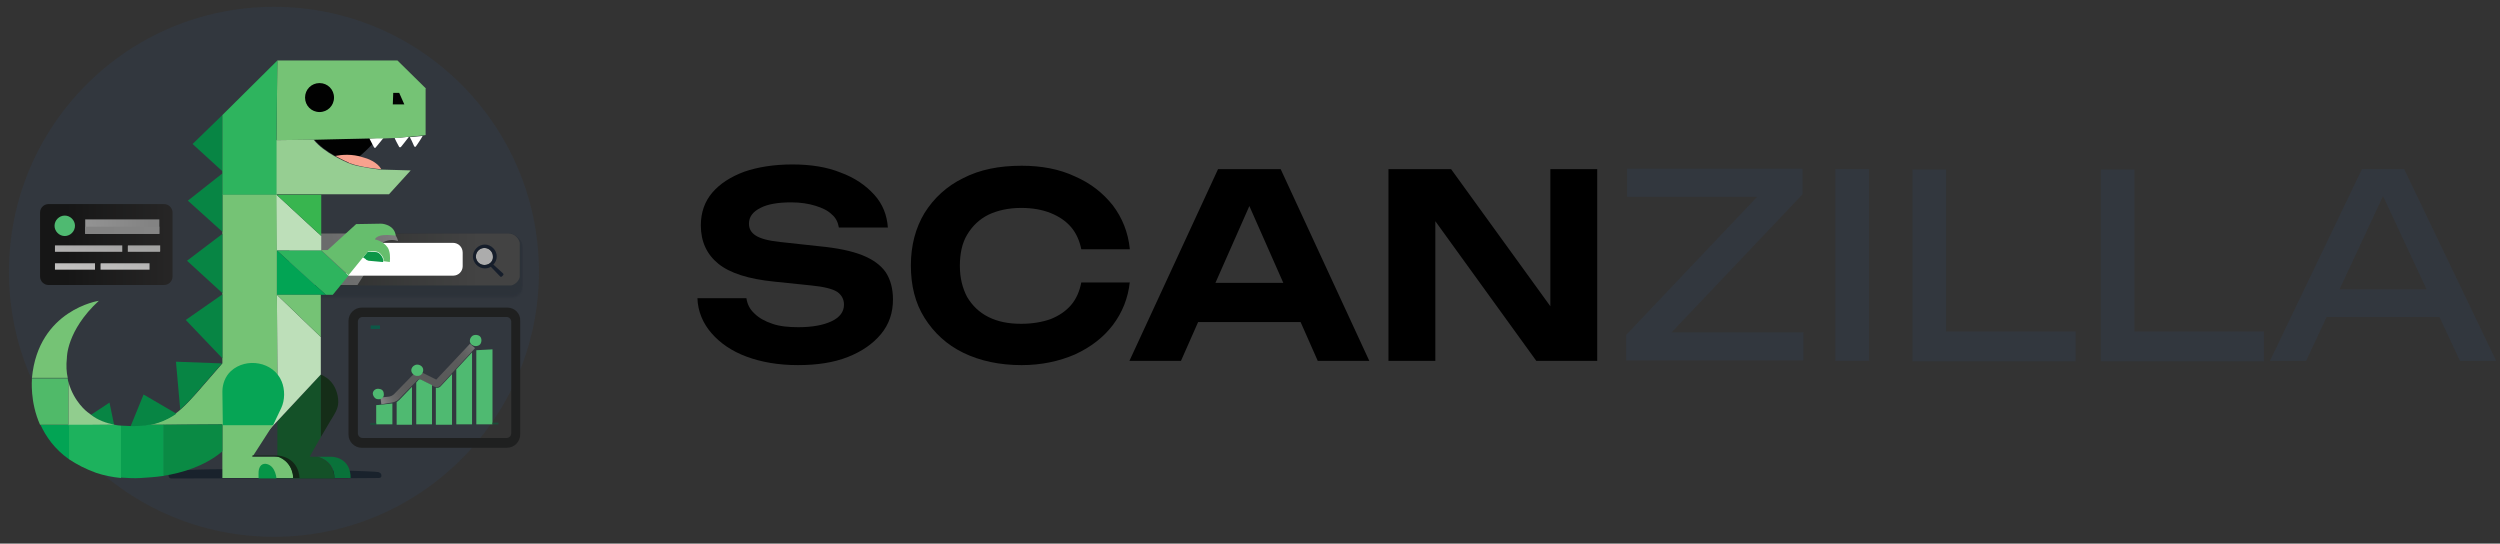 <?xml version="1.0" encoding="UTF-8"?>
<svg xmlns="http://www.w3.org/2000/svg" xmlns:xlink="http://www.w3.org/1999/xlink" version="1.1" id="Layer_1" x="0px" y="0px" viewBox="0 0 586.8 127.6" style="enable-background:new 0 0 586.8 127.6;" xml:space="preserve">
<rect x="0" y="0" width="586.8" height="127.6" fill="#333333" stroke="none"/>
<style type="text/css">
	.st0{fill:#32373E;}
	.st1{clip-path:url(#SVGID_2_);}
	.st2{clip-path:url(#SVGID_4_);}
	.st3{clip-path:url(#SVGID_6_);fill:url(#SVGID_7_);}
	.st4{clip-path:url(#SVGID_2_);fill:#4FBA71;}
	.st5{clip-path:url(#SVGID_9_);}
	.st6{clip-path:url(#SVGID_11_);fill:url(#SVGID_12_);}
	.st7{clip-path:url(#SVGID_14_);}
	.st8{clip-path:url(#SVGID_16_);fill:url(#SVGID_17_);}
	.st9{clip-path:url(#SVGID_19_);}
	.st10{clip-path:url(#SVGID_21_);fill:url(#SVGID_22_);}
	.st11{clip-path:url(#SVGID_24_);}
	.st12{clip-path:url(#SVGID_26_);fill:url(#SVGID_27_);}
	.st13{clip-path:url(#SVGID_29_);}
	.st14{clip-path:url(#SVGID_31_);fill:url(#SVGID_32_);}
	.st15{clip-path:url(#SVGID_34_);}
	.st16{clip-path:url(#SVGID_36_);fill:url(#SVGID_37_);}
	.st17{clip-path:url(#SVGID_39_);fill:#1F2020;}
	.st18{clip-path:url(#SVGID_2_);fill:#0C5847;}
	.st19{clip-path:url(#SVGID_41_);}
	.st20{clip-path:url(#SVGID_43_);fill:url(#SVGID_44_);}
	.st21{clip-path:url(#SVGID_2_);fill:#1D4C3A;}
	.st22{clip-path:url(#SVGID_2_);fill:#19222C;}
	.st23{opacity:0.22;clip-path:url(#SVGID_2_);}
	.st24{opacity:0;clip-path:url(#SVGID_46_);}
	.st25{clip-path:url(#SVGID_48_);fill:#192029;}
	.st26{opacity:3.225710e-02;clip-path:url(#SVGID_46_);}
	.st27{clip-path:url(#SVGID_50_);fill:#192029;}
	.st28{opacity:6.451420e-02;clip-path:url(#SVGID_46_);}
	.st29{clip-path:url(#SVGID_52_);fill:#192029;}
	.st30{opacity:9.677120e-02;clip-path:url(#SVGID_46_);}
	.st31{clip-path:url(#SVGID_54_);fill:#192029;}
	.st32{opacity:0.129;clip-path:url(#SVGID_46_);}
	.st33{clip-path:url(#SVGID_56_);fill:#192029;}
	.st34{opacity:0.161;clip-path:url(#SVGID_46_);}
	.st35{clip-path:url(#SVGID_58_);fill:#192029;}
	.st36{opacity:0.194;clip-path:url(#SVGID_46_);}
	.st37{clip-path:url(#SVGID_60_);fill:#192029;}
	.st38{opacity:0.226;clip-path:url(#SVGID_46_);}
	.st39{clip-path:url(#SVGID_62_);fill:#192029;}
	.st40{opacity:0.258;clip-path:url(#SVGID_46_);}
	.st41{clip-path:url(#SVGID_64_);fill:#192029;}
	.st42{opacity:0.29;clip-path:url(#SVGID_46_);}
	.st43{clip-path:url(#SVGID_66_);fill:#192029;}
	.st44{opacity:0.323;clip-path:url(#SVGID_46_);}
	.st45{clip-path:url(#SVGID_68_);fill:#192029;}
	.st46{opacity:0.355;clip-path:url(#SVGID_46_);}
	.st47{clip-path:url(#SVGID_70_);fill:#192029;}
	.st48{opacity:0.387;clip-path:url(#SVGID_46_);}
	.st49{clip-path:url(#SVGID_72_);fill:#192029;}
	.st50{opacity:0.419;clip-path:url(#SVGID_46_);}
	.st51{clip-path:url(#SVGID_74_);fill:#192029;}
	.st52{opacity:0.452;clip-path:url(#SVGID_46_);}
	.st53{clip-path:url(#SVGID_76_);fill:#192029;}
	.st54{opacity:0.484;clip-path:url(#SVGID_46_);}
	.st55{clip-path:url(#SVGID_78_);fill:#192029;}
	.st56{opacity:0.516;clip-path:url(#SVGID_46_);}
	.st57{clip-path:url(#SVGID_80_);fill:#192029;}
	.st58{opacity:0.548;clip-path:url(#SVGID_46_);}
	.st59{clip-path:url(#SVGID_82_);fill:#192029;}
	.st60{opacity:0.581;clip-path:url(#SVGID_46_);}
	.st61{clip-path:url(#SVGID_84_);fill:#192029;}
	.st62{opacity:0.613;clip-path:url(#SVGID_46_);}
	.st63{clip-path:url(#SVGID_86_);fill:#192029;}
	.st64{opacity:0.645;clip-path:url(#SVGID_46_);}
	.st65{clip-path:url(#SVGID_88_);fill:#192029;}
	.st66{opacity:0.677;clip-path:url(#SVGID_46_);}
	.st67{clip-path:url(#SVGID_90_);fill:#192029;}
	.st68{opacity:0.71;clip-path:url(#SVGID_46_);}
	.st69{clip-path:url(#SVGID_92_);fill:#192029;}
	.st70{opacity:0.742;clip-path:url(#SVGID_46_);}
	.st71{clip-path:url(#SVGID_94_);fill:#192029;}
	.st72{opacity:0.774;clip-path:url(#SVGID_46_);}
	.st73{clip-path:url(#SVGID_96_);fill:#192029;}
	.st74{opacity:0.806;clip-path:url(#SVGID_46_);}
	.st75{clip-path:url(#SVGID_98_);fill:#192029;}
	.st76{opacity:0.839;clip-path:url(#SVGID_46_);}
	.st77{clip-path:url(#SVGID_100_);fill:#192029;}
	.st78{opacity:0.871;clip-path:url(#SVGID_46_);}
	.st79{clip-path:url(#SVGID_102_);fill:#192029;}
	.st80{opacity:0.903;clip-path:url(#SVGID_46_);}
	.st81{clip-path:url(#SVGID_104_);fill:#192029;}
	.st82{opacity:0.935;clip-path:url(#SVGID_46_);}
	.st83{clip-path:url(#SVGID_106_);fill:#192029;}
	.st84{opacity:0.968;clip-path:url(#SVGID_46_);}
	.st85{clip-path:url(#SVGID_108_);fill:#192029;}
	.st86{clip-path:url(#SVGID_46_);}
	.st87{clip-path:url(#SVGID_110_);fill:#192029;}
	.st88{clip-path:url(#SVGID_112_);}
	.st89{clip-path:url(#SVGID_114_);fill:url(#SVGID_115_);}
	.st90{clip-path:url(#SVGID_117_);}
	.st91{clip-path:url(#SVGID_119_);fill:url(#SVGID_120_);}
	.st92{clip-path:url(#SVGID_122_);fill:#ACACAC;}
	.st93{clip-path:url(#SVGID_2_);fill:#161E2B;}
	.st94{clip-path:url(#SVGID_2_);fill:#FFFFFF;}
	.st95{clip-path:url(#SVGID_124_);fill:#09723A;}
	.st96{clip-path:url(#SVGID_124_);fill:#152D18;}
	.st97{clip-path:url(#SVGID_124_);fill:#145128;}
	.st98{clip-path:url(#SVGID_124_);fill:#BDDFB9;}
	.st99{clip-path:url(#SVGID_124_);fill:#75C375;}
	.st100{clip-path:url(#SVGID_124_);fill:#010101;}
	.st101{clip-path:url(#SVGID_124_);fill:#FFFFFF;}
	.st102{clip-path:url(#SVGID_124_);fill:#F8A28E;}
	.st103{clip-path:url(#SVGID_124_);fill:#96CE92;}
	.st104{clip-path:url(#SVGID_124_);fill:#38B54F;}
	.st105{clip-path:url(#SVGID_124_);fill:#0C9647;}
	.st106{clip-path:url(#SVGID_124_);fill:#66BE6D;}
	.st107{clip-path:url(#SVGID_124_);fill:#2EB45E;}
	.st108{clip-path:url(#SVGID_124_);fill:#02A454;}
	.st109{clip-path:url(#SVGID_124_);fill:#122616;}
	.st110{clip-path:url(#SVGID_124_);fill:#50BA69;}
	.st111{clip-path:url(#SVGID_124_);fill:#078544;}
	.st112{clip-path:url(#SVGID_124_);fill:#91CD8E;}
	.st113{clip-path:url(#SVGID_124_);fill:#1DB25D;}
	.st114{clip-path:url(#SVGID_124_);fill:#0A8A44;}
	.st115{clip-path:url(#SVGID_124_);fill:#0A9F50;}
	.st116{clip-path:url(#SVGID_124_);fill:#069547;}
	.st117{clip-path:url(#SVGID_124_);fill:#06A555;}
	.st118{fill:none;}
</style>
<g>
	<g>
	</g>
</g>
<circle class="st0" cx="64.3" cy="63.8" r="62.2"></circle>
<g>
	<defs>
		<rect id="SVGID_1_" x="-0.5" y="-1" width="129.6" height="129.6"></rect>
	</defs>
	<clipPath id="SVGID_2_">
		<use xlink:href="#SVGID_1_" style="overflow:visible;"></use>
	</clipPath>
	<g class="st1">
		<g>
			<defs>
				<rect id="SVGID_3_" x="9.4" y="47.9" width="31.1" height="19"></rect>
			</defs>
			<clipPath id="SVGID_4_">
				<use xlink:href="#SVGID_3_" style="overflow:visible;"></use>
			</clipPath>
			<g class="st2">
				<defs>
					<path id="SVGID_5_" d="M38.5,66.9H11.4c-1.1,0-2-0.9-2-2v-15c0-1.1,0.9-2,2-2h27.1c1.1,0,2,0.9,2,2v15       C40.5,66,39.6,66.9,38.5,66.9"></path>
				</defs>
				<clipPath id="SVGID_6_">
					<use xlink:href="#SVGID_5_" style="overflow:visible;"></use>
				</clipPath>
				
					<linearGradient id="SVGID_7_" gradientUnits="userSpaceOnUse" x1="-304.838" y1="664.682" x2="-304.688" y2="664.682" gradientTransform="matrix(208.187 0 0 -208.187 63472.684 138435.688)">
					<stop offset="0" style="stop-color:#161616"></stop>
					<stop offset="0.191" style="stop-color:#161616"></stop>
					<stop offset="1" style="stop-color:#272626"></stop>
				</linearGradient>
				<rect x="9.4" y="47.9" class="st3" width="31.1" height="19"></rect>
			</g>
		</g>
	</g>
	<path class="st4" d="M17.6,53c0,1.3-1.1,2.4-2.4,2.4c-1.3,0-2.4-1.1-2.4-2.4c0-1.3,1.1-2.4,2.4-2.4C16.5,50.6,17.6,51.7,17.6,53"></path>
	<g class="st1">
		<g>
			<defs>
				<rect id="SVGID_8_" x="20" y="51.5" width="17.4" height="3.4"></rect>
			</defs>
			<clipPath id="SVGID_9_">
				<use xlink:href="#SVGID_8_" style="overflow:visible;"></use>
			</clipPath>
			<g class="st5">
				<defs>
					<rect id="SVGID_10_" x="20" y="51.5" width="17.4" height="3.4"></rect>
				</defs>
				<clipPath id="SVGID_11_">
					<use xlink:href="#SVGID_10_" style="overflow:visible;"></use>
				</clipPath>
				
					<linearGradient id="SVGID_12_" gradientUnits="userSpaceOnUse" x1="-304.687" y1="665.205" x2="-304.538" y2="665.205" gradientTransform="matrix(-146.999 5.513 5.513 146.999 -48416.93 -96052.195)">
					<stop offset="0" style="stop-color:#838383"></stop>
					<stop offset="0.194" style="stop-color:#838383"></stop>
					<stop offset="1" style="stop-color:#969696"></stop>
				</linearGradient>
				<polygon class="st6" points="37.6,54.9 20,55.6 19.9,51.5 37.4,50.8     "></polygon>
			</g>
		</g>
	</g>
	<g class="st1">
		<g>
			<defs>
				<rect id="SVGID_13_" x="20" y="53.2" width="17.4" height="1.7"></rect>
			</defs>
			<clipPath id="SVGID_14_">
				<use xlink:href="#SVGID_13_" style="overflow:visible;"></use>
			</clipPath>
			<g class="st7">
				<defs>
					<rect id="SVGID_15_" x="20" y="53.2" width="17.4" height="1.7"></rect>
				</defs>
				<clipPath id="SVGID_16_">
					<use xlink:href="#SVGID_15_" style="overflow:visible;"></use>
				</clipPath>
				
					<linearGradient id="SVGID_17_" gradientUnits="userSpaceOnUse" x1="-305.032" y1="664.403" x2="-304.883" y2="664.403" gradientTransform="matrix(116.732 0 0 -116.732 35627 77611.07)">
					<stop offset="0" style="stop-color:#838383"></stop>
					<stop offset="0.194" style="stop-color:#838383"></stop>
					<stop offset="1" style="stop-color:#858585"></stop>
				</linearGradient>
				<rect x="20" y="53.2" class="st8" width="17.4" height="1.7"></rect>
			</g>
		</g>
	</g>
	<g class="st1">
		<g>
			<defs>
				<rect id="SVGID_18_" x="23.6" y="61.8" width="11.5" height="1.5"></rect>
			</defs>
			<clipPath id="SVGID_19_">
				<use xlink:href="#SVGID_18_" style="overflow:visible;"></use>
			</clipPath>
			<g class="st9">
				<defs>
					<rect id="SVGID_20_" x="23.6" y="61.8" width="11.5" height="1.5"></rect>
				</defs>
				<clipPath id="SVGID_21_">
					<use xlink:href="#SVGID_20_" style="overflow:visible;"></use>
				</clipPath>
				
					<linearGradient id="SVGID_22_" gradientUnits="userSpaceOnUse" x1="-305.037" y1="665.195" x2="-304.888" y2="665.195" gradientTransform="matrix(10.844 -74.099 -74.099 -10.844 52627.164 -15323.383)">
					<stop offset="0" style="stop-color:#C8C7C6"></stop>
					<stop offset="0.637" style="stop-color:#ABAAAA"></stop>
					<stop offset="0.806" style="stop-color:#A3A3A2"></stop>
					<stop offset="1" style="stop-color:#A3A3A2"></stop>
				</linearGradient>
				<polygon class="st10" points="23.4,63.3 23.9,60.1 35.4,61.8 34.9,65     "></polygon>
			</g>
		</g>
	</g>
	<g class="st1">
		<g>
			<defs>
				<rect id="SVGID_23_" x="12.9" y="61.8" width="9.4" height="1.5"></rect>
			</defs>
			<clipPath id="SVGID_24_">
				<use xlink:href="#SVGID_23_" style="overflow:visible;"></use>
			</clipPath>
			<g class="st11">
				<defs>
					<rect id="SVGID_25_" x="12.9" y="61.8" width="9.4" height="1.5"></rect>
				</defs>
				<clipPath id="SVGID_26_">
					<use xlink:href="#SVGID_25_" style="overflow:visible;"></use>
				</clipPath>
				
					<linearGradient id="SVGID_27_" gradientUnits="userSpaceOnUse" x1="-305.035" y1="664.308" x2="-304.885" y2="664.308" gradientTransform="matrix(10.825 -73.967 -73.967 -10.825 52456.016 -15307.004)">
					<stop offset="0" style="stop-color:#C8C7C6"></stop>
					<stop offset="0.637" style="stop-color:#ABAAAA"></stop>
					<stop offset="0.806" style="stop-color:#A3A3A2"></stop>
					<stop offset="1" style="stop-color:#A3A3A2"></stop>
				</linearGradient>
				<polygon class="st12" points="12.7,63.3 13.1,60.4 22.5,61.8 22.1,64.7     "></polygon>
			</g>
		</g>
	</g>
	<g class="st1">
		<g>
			<defs>
				<rect id="SVGID_28_" x="12.9" y="57.6" width="15.8" height="1.5"></rect>
			</defs>
			<clipPath id="SVGID_29_">
				<use xlink:href="#SVGID_28_" style="overflow:visible;"></use>
			</clipPath>
			<g class="st13">
				<defs>
					<rect id="SVGID_30_" x="12.9" y="57.6" width="15.8" height="1.5"></rect>
				</defs>
				<clipPath id="SVGID_31_">
					<use xlink:href="#SVGID_30_" style="overflow:visible;"></use>
				</clipPath>
				
					<linearGradient id="SVGID_32_" gradientUnits="userSpaceOnUse" x1="-305.029" y1="664.505" x2="-304.879" y2="664.505" gradientTransform="matrix(10.874 -74.305 -74.305 -10.874 52712.492 -15374.124)">
					<stop offset="0" style="stop-color:#C8C7C6"></stop>
					<stop offset="0.637" style="stop-color:#ABAAAA"></stop>
					<stop offset="0.806" style="stop-color:#A3A3A2"></stop>
					<stop offset="1" style="stop-color:#A3A3A2"></stop>
				</linearGradient>
				<polygon class="st14" points="12.7,59.1 13.2,55.3 28.9,57.6 28.4,61.4     "></polygon>
			</g>
		</g>
	</g>
	<g class="st1">
		<g>
			<defs>
				<rect id="SVGID_33_" x="30" y="57.6" width="7.6" height="1.5"></rect>
			</defs>
			<clipPath id="SVGID_34_">
				<use xlink:href="#SVGID_33_" style="overflow:visible;"></use>
			</clipPath>
			<g class="st15">
				<defs>
					<rect id="SVGID_35_" x="30" y="57.6" width="7.6" height="1.5"></rect>
				</defs>
				<clipPath id="SVGID_36_">
					<use xlink:href="#SVGID_35_" style="overflow:visible;"></use>
				</clipPath>
				
					<linearGradient id="SVGID_37_" gradientUnits="userSpaceOnUse" x1="-305.034" y1="665.485" x2="-304.884" y2="665.485" gradientTransform="matrix(10.804 -73.826 -73.826 -10.804 52457.781 -15262.526)">
					<stop offset="0" style="stop-color:#C8C7C6"></stop>
					<stop offset="0.637" style="stop-color:#ABAAAA"></stop>
					<stop offset="0.806" style="stop-color:#A3A3A2"></stop>
					<stop offset="1" style="stop-color:#A3A3A2"></stop>
				</linearGradient>
				<polygon class="st16" points="29.8,59.1 30.2,56.5 37.8,57.6 37.4,60.2     "></polygon>
			</g>
		</g>
	</g>
	<g class="st1">
		<g>
			<defs>
				<rect id="SVGID_38_" x="81.8" y="72.2" width="40.3" height="32.8"></rect>
			</defs>
			<clipPath id="SVGID_39_">
				<use xlink:href="#SVGID_38_" style="overflow:visible;"></use>
			</clipPath>
			<path class="st17" d="M119.1,72.2H84.9c-1.7,0-3.1,1.4-3.1,3.1v26.7c0,1.7,1.4,3.1,3.1,3.1h34.1c1.7,0,3.1-1.4,3.1-3.1V75.3     C122.2,73.6,120.8,72.2,119.1,72.2 M120,101.7c0,0.6-0.5,1.1-1.1,1.1H85.1c-0.6,0-1.1-0.5-1.1-1.1V75.5c0-0.6,0.5-1.1,1.1-1.1     h33.8c0.6,0,1.1,0.5,1.1,1.1V101.7z"></path>
		</g>
	</g>
	<rect x="87" y="76.4" class="st18" width="2.2" height="0.8"></rect>
	<g class="st1">
		<g>
			<defs>
				<rect id="SVGID_40_" x="89.3" y="80.7" width="22.3" height="14.2"></rect>
			</defs>
			<clipPath id="SVGID_41_">
				<use xlink:href="#SVGID_40_" style="overflow:visible;"></use>
			</clipPath>
			<g class="st19">
				<defs>
					<path id="SVGID_42_" d="M89.5,94.9l-0.2-1.6l2-0.2c0.5-0.1,0.9-0.3,1.2-0.6l4.2-4.3c0.8-0.8,2-1,2.9-0.5l2.8,1.4l7.9-8.4l1.2,1       l-8.1,8.8c-0.4,0.4-1,0.5-1.6,0.2l-3.1-1.6c-0.3-0.1-0.5-0.1-0.7,0.1l-4.4,4.5c-0.6,0.6-1.4,0.8-2.3,0.9L89.5,94.9z"></path>
				</defs>
				<clipPath id="SVGID_43_">
					<use xlink:href="#SVGID_42_" style="overflow:visible;"></use>
				</clipPath>
				
					<linearGradient id="SVGID_44_" gradientUnits="userSpaceOnUse" x1="-306.553" y1="666.857" x2="-306.403" y2="666.857" gradientTransform="matrix(148.851 -88.085 -88.085 -148.851 104460.016 72354.258)">
					<stop offset="0" style="stop-color:#818181"></stop>
					<stop offset="3.390500e-02" style="stop-color:#757575"></stop>
					<stop offset="8.660775e-02" style="stop-color:#686868"></stop>
					<stop offset="0.152" style="stop-color:#606060"></stop>
					<stop offset="0.244" style="stop-color:#5B5B5B"></stop>
					<stop offset="0.5" style="stop-color:#595A5A"></stop>
					<stop offset="0.756" style="stop-color:#5B5B5B"></stop>
					<stop offset="0.848" style="stop-color:#606060"></stop>
					<stop offset="0.913" style="stop-color:#686868"></stop>
					<stop offset="0.966" style="stop-color:#757575"></stop>
					<stop offset="1" style="stop-color:#818181"></stop>
				</linearGradient>
				<polygon class="st20" points="83.1,84.4 105.9,71 117.9,91.3 95.1,104.7     "></polygon>
			</g>
		</g>
	</g>
	<polygon class="st4" points="110.8,99.6 110.8,82.7 107.1,86.7 107.1,99.6  "></polygon>
	<path class="st4" d="M106.1,99.6V87.8l-2.7,2.9c-0.3,0.3-0.7,0.4-1.1,0.3v8.7H106.1z"></path>
	<polygon class="st4" points="92.1,99.6 92.1,94.7 88.3,95.1 88.3,99.6  "></polygon>
	<polygon class="st4" points="115.6,99.6 115.6,82 111.8,82.2 111.8,82.1 111.8,99.6  "></polygon>
	<rect x="115.6" y="99.2" class="st21" width="1.4" height="0.4"></rect>
	<rect x="86.9" y="99.3" class="st21" width="1.4" height="0.4"></rect>
	<path class="st4" d="M96.7,99.6v-8.8l-3,3.1c-0.2,0.2-0.4,0.3-0.6,0.5v5.3H96.7z"></path>
	<path class="st4" d="M101.4,99.6v-9.2l-2.6-1.3c-0.2-0.1-0.4-0.1-0.6,0.1l-0.5,0.6v9.8H101.4z"></path>
	<path class="st4" d="M110.7,79c0.4-0.5,1.4-0.5,1.9-0.1c0.6,0.5,0.5,1.7-0.1,2.1c0,0-0.8,0.6-1.8-0.1   C110.1,80.4,110.2,79.5,110.7,79"></path>
	<path class="st4" d="M97.4,85.7c0.6-0.3,1.5,0,1.8,0.6c0.4,0.7-0.1,1.8-0.9,1.9c0,0-1,0.3-1.6-0.7C96.3,86.8,96.7,86,97.4,85.7"></path>
	<path class="st4" d="M88.7,93.7c-0.7,0-1.2-0.8-1.2-1.4c0.1-0.8,0.9-1.2,1.6-1c0.7,0.1,1,0.6,1,1.3C90.1,93.4,89.4,93.8,88.7,93.7"></path>
	<path class="st22" d="M39.6,111.4c0.1-0.2,0.3-0.5,0.7-0.6c2.7-0.8,13.1-0.7,24.2-0.7c1.4,0,2.9,0,4.3,0c1.4,0,19.4,0.5,20,0.7   c0.2,0.1,0.6,0.2,0.7,0.6c0.2,0.9-0.6,0.8-0.8,0.8c-1.1,0.1-48.3,0.1-48.5,0.1C39.6,112.3,39.5,111.7,39.6,111.4"></path>
	<g class="st23">
		<g>
			<defs>
				<rect id="SVGID_45_" x="67.8" y="54.8" width="55" height="15.6"></rect>
			</defs>
			<clipPath id="SVGID_46_">
				<use xlink:href="#SVGID_45_" style="overflow:visible;"></use>
			</clipPath>
			<g class="st24">
				<g>
					<defs>
						<rect id="SVGID_47_" x="67.8" y="55.7" width="55" height="14.6"></rect>
					</defs>
					<clipPath id="SVGID_48_">
						<use xlink:href="#SVGID_47_" style="overflow:visible;"></use>
					</clipPath>
					<path class="st25" d="M120.4,70.3H70.2c-1.3,0-2.4-1.1-2.4-2.4v-9.7c0-1.3,1.1-2.4,2.4-2.4h50.2c1.3,0,2.4,1.1,2.4,2.4v9.7       C122.8,69.2,121.8,70.3,120.4,70.3"></path>
				</g>
			</g>
			<g class="st26">
				<g>
					<defs>
						<rect id="SVGID_49_" x="67.8" y="55.7" width="55" height="14.5"></rect>
					</defs>
					<clipPath id="SVGID_50_">
						<use xlink:href="#SVGID_49_" style="overflow:visible;"></use>
					</clipPath>
					<path class="st27" d="M120.4,70.2H70.3c-1.3,0-2.4-1.1-2.4-2.4v-9.7c0-1.3,1.1-2.4,2.4-2.4h50.1c1.3,0,2.4,1.1,2.4,2.4v9.7       C122.8,69.1,121.7,70.2,120.4,70.2"></path>
				</g>
			</g>
			<g class="st28">
				<g>
					<defs>
						<rect id="SVGID_51_" x="67.8" y="55.7" width="55" height="14.5"></rect>
					</defs>
					<clipPath id="SVGID_52_">
						<use xlink:href="#SVGID_51_" style="overflow:visible;"></use>
					</clipPath>
					<path class="st29" d="M120.3,70.2H70.3c-1.4,0-2.5-1.1-2.5-2.5v-9.6c0-1.4,1.1-2.5,2.5-2.5h50.1c1.4,0,2.5,1.1,2.5,2.5v9.6       C122.8,69.1,121.7,70.2,120.3,70.2"></path>
				</g>
			</g>
			<g class="st30">
				<g>
					<defs>
						<rect id="SVGID_53_" x="67.8" y="55.6" width="54.9" height="14.4"></rect>
					</defs>
					<clipPath id="SVGID_54_">
						<use xlink:href="#SVGID_53_" style="overflow:visible;"></use>
					</clipPath>
					<path class="st31" d="M120.3,70.1h-50c-1.4,0-2.5-1.1-2.5-2.5v-9.5c0-1.4,1.1-2.5,2.5-2.5h50c1.4,0,2.5,1.1,2.5,2.5v9.5       C122.8,69,121.7,70.1,120.3,70.1"></path>
				</g>
			</g>
			<g class="st32">
				<g>
					<defs>
						<rect id="SVGID_55_" x="67.8" y="55.6" width="54.9" height="14.4"></rect>
					</defs>
					<clipPath id="SVGID_56_">
						<use xlink:href="#SVGID_55_" style="overflow:visible;"></use>
					</clipPath>
					<path class="st33" d="M120.3,70h-50c-1.4,0-2.5-1.1-2.5-2.5v-9.4c0-1.4,1.1-2.5,2.5-2.5h50c1.4,0,2.5,1.1,2.5,2.5v9.4       C122.7,68.9,121.6,70,120.3,70"></path>
				</g>
			</g>
			<g class="st34">
				<g>
					<defs>
						<rect id="SVGID_57_" x="67.8" y="55.6" width="54.9" height="14.3"></rect>
					</defs>
					<clipPath id="SVGID_58_">
						<use xlink:href="#SVGID_57_" style="overflow:visible;"></use>
					</clipPath>
					<path class="st35" d="M120.2,69.9H70.3c-1.4,0-2.5-1.1-2.5-2.5v-9.4c0-1.4,1.1-2.5,2.5-2.5h49.9c1.4,0,2.5,1.1,2.5,2.5v9.4       C122.7,68.8,121.6,69.9,120.2,69.9"></path>
				</g>
			</g>
			<g class="st36">
				<g>
					<defs>
						<rect id="SVGID_59_" x="67.8" y="55.5" width="54.9" height="14.3"></rect>
					</defs>
					<clipPath id="SVGID_60_">
						<use xlink:href="#SVGID_59_" style="overflow:visible;"></use>
					</clipPath>
					<path class="st37" d="M120.2,69.8H70.3c-1.4,0-2.5-1.1-2.5-2.5V58c0-1.4,1.1-2.5,2.5-2.5h49.8c1.4,0,2.5,1.1,2.5,2.5v9.3       C122.7,68.7,121.6,69.8,120.2,69.8"></path>
				</g>
			</g>
			<g class="st38">
				<g>
					<defs>
						<rect id="SVGID_61_" x="67.8" y="55.5" width="54.8" height="14.2"></rect>
					</defs>
					<clipPath id="SVGID_62_">
						<use xlink:href="#SVGID_61_" style="overflow:visible;"></use>
					</clipPath>
					<path class="st39" d="M120.1,69.8H70.3c-1.4,0-2.5-1.1-2.5-2.5V58c0-1.4,1.1-2.5,2.5-2.5h49.8c1.4,0,2.5,1.1,2.5,2.5v9.2       C122.7,68.6,121.5,69.8,120.1,69.8"></path>
				</g>
			</g>
			<g class="st40">
				<g>
					<defs>
						<rect id="SVGID_63_" x="67.8" y="55.5" width="54.8" height="14.2"></rect>
					</defs>
					<clipPath id="SVGID_64_">
						<use xlink:href="#SVGID_63_" style="overflow:visible;"></use>
					</clipPath>
					<path class="st41" d="M120.1,69.7H70.4c-1.4,0-2.5-1.1-2.5-2.5V58c0-1.4,1.1-2.5,2.5-2.5h49.7c1.4,0,2.5,1.1,2.5,2.5v9.1       C122.6,68.5,121.5,69.7,120.1,69.7"></path>
				</g>
			</g>
			<g class="st42">
				<g>
					<defs>
						<rect id="SVGID_65_" x="67.8" y="55.4" width="54.8" height="14.2"></rect>
					</defs>
					<clipPath id="SVGID_66_">
						<use xlink:href="#SVGID_65_" style="overflow:visible;"></use>
					</clipPath>
					<path class="st43" d="M120.1,69.6H70.4c-1.4,0-2.6-1.1-2.6-2.6v-9c0-1.4,1.1-2.6,2.6-2.6h49.7c1.4,0,2.6,1.1,2.6,2.6v9       C122.6,68.5,121.5,69.6,120.1,69.6"></path>
				</g>
			</g>
			<g class="st44">
				<g>
					<defs>
						<rect id="SVGID_67_" x="67.8" y="55.4" width="54.8" height="14.1"></rect>
					</defs>
					<clipPath id="SVGID_68_">
						<use xlink:href="#SVGID_67_" style="overflow:visible;"></use>
					</clipPath>
					<path class="st45" d="M120,69.5H70.4c-1.4,0-2.6-1.1-2.6-2.6v-9c0-1.4,1.1-2.6,2.6-2.6H120c1.4,0,2.6,1.1,2.6,2.6v9       C122.6,68.4,121.4,69.5,120,69.5"></path>
				</g>
			</g>
			<g class="st46">
				<g>
					<defs>
						<rect id="SVGID_69_" x="67.8" y="55.4" width="54.7" height="14.1"></rect>
					</defs>
					<clipPath id="SVGID_70_">
						<use xlink:href="#SVGID_69_" style="overflow:visible;"></use>
					</clipPath>
					<path class="st47" d="M120,69.4H70.4c-1.4,0-2.6-1.2-2.6-2.6V58c0-1.4,1.2-2.6,2.6-2.6H120c1.4,0,2.6,1.2,2.6,2.6v8.9       C122.6,68.3,121.4,69.4,120,69.4"></path>
				</g>
			</g>
			<g class="st48">
				<g>
					<defs>
						<rect id="SVGID_71_" x="67.8" y="55.4" width="54.7" height="14"></rect>
					</defs>
					<clipPath id="SVGID_72_">
						<use xlink:href="#SVGID_71_" style="overflow:visible;"></use>
					</clipPath>
					<path class="st49" d="M119.9,69.4H70.4c-1.4,0-2.6-1.2-2.6-2.6v-8.8c0-1.4,1.2-2.6,2.6-2.6h49.5c1.4,0,2.6,1.2,2.6,2.6v8.8       C122.5,68.2,121.4,69.4,119.9,69.4"></path>
				</g>
			</g>
			<g class="st50">
				<g>
					<defs>
						<rect id="SVGID_73_" x="67.8" y="55.3" width="54.7" height="14"></rect>
					</defs>
					<clipPath id="SVGID_74_">
						<use xlink:href="#SVGID_73_" style="overflow:visible;"></use>
					</clipPath>
					<path class="st51" d="M119.9,69.3H70.4c-1.4,0-2.6-1.2-2.6-2.6v-8.7c0-1.4,1.2-2.6,2.6-2.6h49.5c1.4,0,2.6,1.2,2.6,2.6v8.7       C122.5,68.1,121.3,69.3,119.9,69.3"></path>
				</g>
			</g>
			<g class="st52">
				<g>
					<defs>
						<rect id="SVGID_75_" x="67.8" y="55.3" width="54.7" height="13.9"></rect>
					</defs>
					<clipPath id="SVGID_76_">
						<use xlink:href="#SVGID_75_" style="overflow:visible;"></use>
					</clipPath>
					<path class="st53" d="M119.9,69.2H70.4c-1.4,0-2.6-1.2-2.6-2.6v-8.7c0-1.4,1.2-2.6,2.6-2.6h49.4c1.4,0,2.6,1.2,2.6,2.6v8.7       C122.5,68,121.3,69.2,119.9,69.2"></path>
				</g>
			</g>
			<g class="st54">
				<g>
					<defs>
						<rect id="SVGID_77_" x="67.8" y="55.3" width="54.6" height="13.9"></rect>
					</defs>
					<clipPath id="SVGID_78_">
						<use xlink:href="#SVGID_77_" style="overflow:visible;"></use>
					</clipPath>
					<path class="st55" d="M119.8,69.1H70.5c-1.5,0-2.6-1.2-2.6-2.6v-8.6c0-1.5,1.2-2.6,2.6-2.6h49.3c1.5,0,2.6,1.2,2.6,2.6v8.6       C122.4,67.9,121.3,69.1,119.8,69.1"></path>
				</g>
			</g>
			<g class="st56">
				<g>
					<defs>
						<rect id="SVGID_79_" x="67.8" y="55.2" width="54.6" height="13.8"></rect>
					</defs>
					<clipPath id="SVGID_80_">
						<use xlink:href="#SVGID_79_" style="overflow:visible;"></use>
					</clipPath>
					<path class="st57" d="M119.8,69H70.5c-1.5,0-2.7-1.2-2.7-2.7v-8.5c0-1.5,1.2-2.7,2.7-2.7h49.3c1.5,0,2.7,1.2,2.7,2.7v8.5       C122.4,67.9,121.2,69,119.8,69"></path>
				</g>
			</g>
			<g class="st58">
				<g>
					<defs>
						<rect id="SVGID_81_" x="67.8" y="55.2" width="54.6" height="13.8"></rect>
					</defs>
					<clipPath id="SVGID_82_">
						<use xlink:href="#SVGID_81_" style="overflow:visible;"></use>
					</clipPath>
					<path class="st59" d="M119.7,69H70.5c-1.5,0-2.7-1.2-2.7-2.7v-8.4c0-1.5,1.2-2.7,2.7-2.7h49.2c1.5,0,2.7,1.2,2.7,2.7v8.4       C122.4,67.8,121.2,69,119.7,69"></path>
				</g>
			</g>
			<g class="st60">
				<g>
					<defs>
						<rect id="SVGID_83_" x="67.8" y="55.2" width="54.5" height="13.7"></rect>
					</defs>
					<clipPath id="SVGID_84_">
						<use xlink:href="#SVGID_83_" style="overflow:visible;"></use>
					</clipPath>
					<path class="st61" d="M119.7,68.9H70.5c-1.5,0-2.7-1.2-2.7-2.7v-8.4c0-1.5,1.2-2.7,2.7-2.7h49.2c1.5,0,2.7,1.2,2.7,2.7v8.4       C122.4,67.7,121.2,68.9,119.7,68.9"></path>
				</g>
			</g>
			<g class="st62">
				<g>
					<defs>
						<rect id="SVGID_85_" x="67.8" y="55.1" width="54.5" height="13.7"></rect>
					</defs>
					<clipPath id="SVGID_86_">
						<use xlink:href="#SVGID_85_" style="overflow:visible;"></use>
					</clipPath>
					<path class="st63" d="M119.6,68.8H70.5c-1.5,0-2.7-1.2-2.7-2.7v-8.3c0-1.5,1.2-2.7,2.7-2.7h49.1c1.5,0,2.7,1.2,2.7,2.7v8.3       C122.3,67.6,121.1,68.8,119.6,68.8"></path>
				</g>
			</g>
			<g class="st64">
				<g>
					<defs>
						<rect id="SVGID_87_" x="67.8" y="55.1" width="54.5" height="13.6"></rect>
					</defs>
					<clipPath id="SVGID_88_">
						<use xlink:href="#SVGID_87_" style="overflow:visible;"></use>
					</clipPath>
					<path class="st65" d="M119.6,68.7H70.5c-1.5,0-2.7-1.2-2.7-2.7v-8.2c0-1.5,1.2-2.7,2.7-2.7h49.1c1.5,0,2.7,1.2,2.7,2.7V66       C122.3,67.5,121.1,68.7,119.6,68.7"></path>
				</g>
			</g>
			<g class="st66">
				<g>
					<defs>
						<rect id="SVGID_89_" x="67.8" y="55.1" width="54.5" height="13.6"></rect>
					</defs>
					<clipPath id="SVGID_90_">
						<use xlink:href="#SVGID_89_" style="overflow:visible;"></use>
					</clipPath>
					<path class="st67" d="M119.6,68.6h-49c-1.5,0-2.7-1.2-2.7-2.7v-8.1c0-1.5,1.2-2.7,2.7-2.7h49c1.5,0,2.7,1.2,2.7,2.7v8.1       C122.3,67.4,121.1,68.6,119.6,68.6"></path>
				</g>
			</g>
			<g class="st68">
				<g>
					<defs>
						<rect id="SVGID_91_" x="67.8" y="55" width="54.4" height="13.5"></rect>
					</defs>
					<clipPath id="SVGID_92_">
						<use xlink:href="#SVGID_91_" style="overflow:visible;"></use>
					</clipPath>
					<path class="st69" d="M119.5,68.6h-49c-1.5,0-2.7-1.2-2.7-2.7v-8c0-1.5,1.2-2.7,2.7-2.7h49c1.5,0,2.7,1.2,2.7,2.7v8       C122.3,67.3,121,68.6,119.5,68.6"></path>
				</g>
			</g>
			<g class="st70">
				<g>
					<defs>
						<rect id="SVGID_93_" x="67.8" y="55" width="54.4" height="13.5"></rect>
					</defs>
					<clipPath id="SVGID_94_">
						<use xlink:href="#SVGID_93_" style="overflow:visible;"></use>
					</clipPath>
					<path class="st71" d="M119.5,68.5H70.6c-1.5,0-2.8-1.2-2.8-2.8v-8c0-1.5,1.2-2.8,2.8-2.8h48.9c1.5,0,2.8,1.2,2.8,2.8v8       C122.2,67.2,121,68.5,119.5,68.5"></path>
				</g>
			</g>
			<g class="st72">
				<g>
					<defs>
						<rect id="SVGID_95_" x="67.8" y="55" width="54.4" height="13.4"></rect>
					</defs>
					<clipPath id="SVGID_96_">
						<use xlink:href="#SVGID_95_" style="overflow:visible;"></use>
					</clipPath>
					<path class="st73" d="M119.4,68.4H70.6c-1.5,0-2.8-1.2-2.8-2.8v-7.9c0-1.5,1.2-2.8,2.8-2.8h48.8c1.5,0,2.8,1.2,2.8,2.8v7.9       C122.2,67.2,121,68.4,119.4,68.4"></path>
				</g>
			</g>
			<g class="st74">
				<g>
					<defs>
						<rect id="SVGID_97_" x="67.8" y="54.9" width="54.4" height="13.4"></rect>
					</defs>
					<clipPath id="SVGID_98_">
						<use xlink:href="#SVGID_97_" style="overflow:visible;"></use>
					</clipPath>
					<path class="st75" d="M119.4,68.3H70.6c-1.5,0-2.8-1.2-2.8-2.8v-7.8c0-1.5,1.2-2.8,2.8-2.8h48.8c1.5,0,2.8,1.2,2.8,2.8v7.8       C122.2,67.1,120.9,68.3,119.4,68.3"></path>
				</g>
			</g>
			<g class="st76">
				<g>
					<defs>
						<rect id="SVGID_99_" x="67.8" y="54.9" width="54.3" height="13.3"></rect>
					</defs>
					<clipPath id="SVGID_100_">
						<use xlink:href="#SVGID_99_" style="overflow:visible;"></use>
					</clipPath>
					<path class="st77" d="M119.4,68.2H70.6c-1.5,0-2.8-1.3-2.8-2.8v-7.7c0-1.5,1.3-2.8,2.8-2.8h48.7c1.5,0,2.8,1.3,2.8,2.8v7.7       C122.2,67,120.9,68.2,119.4,68.2"></path>
				</g>
			</g>
			<g class="st78">
				<g>
					<defs>
						<rect id="SVGID_101_" x="67.8" y="54.9" width="54.3" height="13.3"></rect>
					</defs>
					<clipPath id="SVGID_102_">
						<use xlink:href="#SVGID_101_" style="overflow:visible;"></use>
					</clipPath>
					<path class="st79" d="M119.3,68.2H70.6c-1.6,0-2.8-1.3-2.8-2.8v-7.7c0-1.6,1.3-2.8,2.8-2.8h48.7c1.6,0,2.8,1.3,2.8,2.8v7.7       C122.1,66.9,120.9,68.2,119.3,68.2"></path>
				</g>
			</g>
			<g class="st80">
				<g>
					<defs>
						<rect id="SVGID_103_" x="67.8" y="54.9" width="54.3" height="13.2"></rect>
					</defs>
					<clipPath id="SVGID_104_">
						<use xlink:href="#SVGID_103_" style="overflow:visible;"></use>
					</clipPath>
					<path class="st81" d="M119.3,68.1H70.6c-1.6,0-2.8-1.3-2.8-2.8v-7.6c0-1.6,1.3-2.8,2.8-2.8h48.6c1.6,0,2.8,1.3,2.8,2.8v7.6       C122.1,66.8,120.8,68.1,119.3,68.1"></path>
				</g>
			</g>
			<g class="st82">
				<g>
					<defs>
						<rect id="SVGID_105_" x="67.8" y="54.8" width="54.3" height="13.2"></rect>
					</defs>
					<clipPath id="SVGID_106_">
						<use xlink:href="#SVGID_105_" style="overflow:visible;"></use>
					</clipPath>
					<path class="st83" d="M119.2,68H70.7c-1.6,0-2.8-1.3-2.8-2.8v-7.5c0-1.6,1.3-2.8,2.8-2.8h48.6c1.6,0,2.8,1.3,2.8,2.8v7.5       C122.1,66.7,120.8,68,119.2,68"></path>
				</g>
			</g>
			<g class="st84">
				<g>
					<defs>
						<rect id="SVGID_107_" x="67.8" y="54.8" width="54.2" height="13.1"></rect>
					</defs>
					<clipPath id="SVGID_108_">
						<use xlink:href="#SVGID_107_" style="overflow:visible;"></use>
					</clipPath>
					<path class="st85" d="M119.2,67.9H70.7c-1.6,0-2.9-1.3-2.9-2.9v-7.4c0-1.6,1.3-2.9,2.9-2.9h48.5c1.6,0,2.9,1.3,2.9,2.9v7.4       C122,66.6,120.8,67.9,119.2,67.9"></path>
				</g>
			</g>
			<g class="st86">
				<g>
					<defs>
						<rect id="SVGID_109_" x="67.8" y="54.8" width="54.2" height="13.1"></rect>
					</defs>
					<clipPath id="SVGID_110_">
						<use xlink:href="#SVGID_109_" style="overflow:visible;"></use>
					</clipPath>
					<path class="st87" d="M119.2,67.8H70.7c-1.6,0-2.9-1.3-2.9-2.9v-7.3c0-1.6,1.3-2.9,2.9-2.9h48.5c1.6,0,2.9,1.3,2.9,2.9V65       C122,66.6,120.7,67.8,119.2,67.8"></path>
				</g>
			</g>
		</g>
	</g>
	<g class="st1">
		<g>
			<defs>
				<rect id="SVGID_111_" x="67.8" y="54.8" width="54.2" height="12.2"></rect>
			</defs>
			<clipPath id="SVGID_112_">
				<use xlink:href="#SVGID_111_" style="overflow:visible;"></use>
			</clipPath>
			<g class="st88">
				<defs>
					<path id="SVGID_113_" d="M119.3,54.8H70.6c-1.5,0-2.8,1.2-2.8,2.8v6.7c0,1.5,1.2,2.8,2.8,2.8h48.7c1.5,0,2.8-1.2,2.8-2.8v-6.7       C122,56,120.8,54.8,119.3,54.8"></path>
				</defs>
				<clipPath id="SVGID_114_">
					<use xlink:href="#SVGID_113_" style="overflow:visible;"></use>
				</clipPath>
				
					<linearGradient id="SVGID_115_" gradientUnits="userSpaceOnUse" x1="-305.932" y1="664.802" x2="-305.782" y2="664.802" gradientTransform="matrix(362.604 0 0 -362.604 110999.875 241120.672)">
					<stop offset="0" style="stop-color:#2B2C2B"></stop>
					<stop offset="0.806" style="stop-color:#434343"></stop>
					<stop offset="1" style="stop-color:#434343"></stop>
				</linearGradient>
				<rect x="67.8" y="54.8" class="st89" width="54.2" height="12.2"></rect>
			</g>
		</g>
	</g>
	<g class="st1">
		<g>
			<defs>
				<rect id="SVGID_116_" x="67.8" y="54.8" width="25.6" height="12.2"></rect>
			</defs>
			<clipPath id="SVGID_117_">
				<use xlink:href="#SVGID_116_" style="overflow:visible;"></use>
			</clipPath>
			<g class="st90">
				<defs>
					<path id="SVGID_118_" d="M89.9,56.9c1.2-0.7,2.6-0.7,3.5-0.3c0,0,0-0.8-0.9-1.8h-22c-1.5,0-2.6,1.2-2.6,2.6v6.9       c0,1.5,1.2,2.6,2.6,2.6h13.4l5.3-8.3C89.2,58.6,89.5,57.2,89.9,56.9"></path>
				</defs>
				<clipPath id="SVGID_119_">
					<use xlink:href="#SVGID_118_" style="overflow:visible;"></use>
				</clipPath>
				
					<linearGradient id="SVGID_120_" gradientUnits="userSpaceOnUse" x1="-306.545" y1="665.197" x2="-306.396" y2="665.197" gradientTransform="matrix(180.041 -50.283 -50.283 -180.041 88707.859 104413.102)">
					<stop offset="0" style="stop-color:#6B6C6C"></stop>
					<stop offset="0.379" style="stop-color:#6B6C6C"></stop>
					<stop offset="0.737" style="stop-color:#767676"></stop>
					<stop offset="1" style="stop-color:#818181"></stop>
				</linearGradient>
				<polygon class="st91" points="64.7,55.6 91.6,48.1 96.6,66 69.7,73.6     "></polygon>
			</g>
		</g>
	</g>
	<g class="st1">
		<g>
			<defs>
				<rect id="SVGID_121_" x="111.7" y="58.2" width="4.1" height="4.1"></rect>
			</defs>
			<clipPath id="SVGID_122_">
				<use xlink:href="#SVGID_121_" style="overflow:visible;"></use>
			</clipPath>
			<path class="st92" d="M113.7,62.2c-1.1,0-2-0.9-2-2c0-1.1,0.9-2,2-2c1.1,0,2,0.9,2,2C115.8,61.3,114.9,62.2,113.7,62.2"></path>
		</g>
	</g>
	<path class="st93" d="M113.7,62.2c-1.1,0-2-0.9-2-2c0-1.1,0.9-2,2-2c1.1,0,2,0.9,2,2C115.8,61.3,114.9,62.2,113.7,62.2 M118.1,64.2   l-2.3-2.1c0.5-0.5,0.8-1.2,0.8-1.9c0-1.5-1.3-2.8-2.8-2.8s-2.8,1.3-2.8,2.8c0,1.5,1.3,2.8,2.8,2.8c0.5,0,1-0.1,1.4-0.4l2.2,2.3   c0.1,0.1,0.3,0.1,0.4,0l0.3-0.3C118.2,64.5,118.2,64.3,118.1,64.2"></path>
	<path class="st94" d="M106.3,57H81.3v7.7h25.1c1.2,0,2.2-1,2.2-2.2v-3.2C108.6,58,107.6,57,106.3,57"></path>
</g>
<g>
	<defs>
		<rect id="SVGID_123_" x="-0.5" y="-1" width="129.6" height="129.6"></rect>
	</defs>
	<clipPath id="SVGID_124_">
		<use xlink:href="#SVGID_123_" style="overflow:visible;"></use>
	</clipPath>
	<path class="st95" d="M77.6,107.2h-3c3,0.9,3.9,3,3.9,5h3.8C82.3,108.3,79.5,107.2,77.6,107.2"></path>
	<path class="st96" d="M77.6,98.7c0.8-1.3,1.8-2.7,1.8-4.3c0-1.9-0.7-3.9-2.1-5.2c-0.4-0.4-0.9-0.7-1.4-1c-0.1,0-0.5-0.3-0.6-0.3   c0,0,0,14.7,0,14.7C76.3,101,77.2,99.3,77.6,98.7"></path>
	<path class="st97" d="M74.6,107.2h-1.9c0.4-0.8,1.5-2.7,2.6-4.6V87.9L65.1,98.9l0,13.4h13.4C78.4,110.3,77.6,108.2,74.6,107.2"></path>
	<polygon class="st98" points="65,69.2 65,69.2 65.1,87.7 62.8,101.3 75.3,87.9 75.3,79.1  "></polygon>
	<path class="st99" d="M68.2,109.7c-0.7-1.3-1.8-2-2.5-2.3c-0.4-0.2-0.8-0.2-1.2-0.2h-5.3l0.2-0.2l4.7-7.3l1-11.9L65,69.3l0-10.6   l0-13.1H52.2v8.8v0.5v13.9v0.3c0,6.9,0,12.5,0,15v1.2v0c-2,2.3-4,4.6-6,6.9c-1.2,1.3-2.4,2.7-3.8,3.9c-0.3,0.3-0.7,0.6-1.1,0.9   c-0.6,0.4-1.2,0.8-1.8,1.1c-1.5,0.8-3,1.3-4.7,1.6l1.8,0l15.6-0.1v6.3v0v6.3h16.6C68.9,110.9,68.2,109.7,68.2,109.7"></path>
	<path class="st100" d="M88.6,32.4l-14.9,0.3c2.7,3.3,8,5.4,8,5.4c0.2,0.1,0.4,0.2,0.7,0.3C84.5,36.7,87.2,34.3,88.6,32.4"></path>
	<path class="st101" d="M86.7,32.5l1.1,2.1c0.1,0.1,0.3,0.2,0.4,0l1.8-2.2l-1.4,0L86.7,32.5z"></path>
	<path class="st101" d="M92.6,32.3L92.6,32.3c0.2,0.6,0.8,1.6,1.1,2.2c0.1,0.1,0.3,0.1,0.4,0c0.4-0.5,1.3-1.6,1.9-2.4l-2,0.2   C93.5,32.3,93,32.3,92.6,32.3"></path>
	<path class="st101" d="M97.2,34.3c0.1,0.2,0.3,0.2,0.4,0.1c0.4-0.6,1.2-1.7,1.6-2.5l-3,0.3C96.4,32.5,96.9,33.6,97.2,34.3"></path>
	<path class="st99" d="M100,20.8l-6.7-6.6H65.1l-0.2,18.7l8-0.1l0.8,0l13-0.3l1.9,0l1.4,0l2.5-0.1l0.1,0c0.5,0,0.9,0,1.4-0.1l2-0.2   l0.2,0l3-0.3l0.7-0.1V20.8z"></path>
	<path class="st102" d="M82.4,38.4c2.4,0.9,6.8,1.3,6.8,1.3l0.3,0c-1-1.7-3.2-2.5-4.4-2.8c-2.4-0.8-4.9-0.6-6.4-0.3   c1.8,1,3.2,1.6,3.2,1.6C81.9,38.3,82.1,38.4,82.4,38.4"></path>
	<path class="st103" d="M89.4,39.8l-0.3,0c0,0-4.4-0.5-6.8-1.3c-0.2-0.1-0.5-0.2-0.7-0.3c0,0-1.4-0.6-3.2-1.6   c-1.6-0.9-3.5-2.2-4.8-3.8l-0.8,0l-8,0.1l0,12.7h0.5h10h16l5.1-5.6L89.4,39.8z"></path>
	<polygon class="st98" points="65.4,45.7 64.9,45.7 65,58.8 65.2,58.8 75.4,58.8 75.4,55.4 64.9,45.7  "></polygon>
	<polygon class="st104" points="65.4,45.7 64.9,45.7 75.4,55.4 75.4,45.7  "></polygon>
	<path class="st105" d="M89.9,60.8c0-0.1-0.1-0.2-0.1-0.3c-0.3-0.7-0.9-1.2-1.3-1.3c-0.5-0.1-2.2-0.1-2.2-0.1l-1.1,1.3l0.6,0.4   c0.1,0.1,0.1,0.1,0.2,0.2c0.2,0.1,0.3,0.1,0.5,0.2l3.3,0.3c0,0,0.1,0,0.1,0C90,61.3,90,61,89.9,60.8"></path>
	<path class="st106" d="M88,56.2c0,0,0.2-0.8,1.9-1c1.4-0.1,1.7,0,3,0.1C92.7,54,92,53.4,91.3,53c-0.6-0.3-1.3-0.5-1.9-0.5l-5.8,0.1   l-6.7,6.1h-1.5l6.4,5.9l3.5-4.3l1.1-1.3c0,0,1.7-0.1,2.2,0.1c0.4,0.1,1,0.7,1.3,1.3c0,0,0.1,0.2,0.1,0.3c0,0.2,0.1,0.4,0,0.6   c0,0,0,0,0,0c0,0,1.5,0.2,1.5,0.2c0.1-1.1,0.1-2.4-0.5-3.4C89.9,56.5,88,56.2,88,56.2"></path>
	<polyline class="st107" points="76.5,69.2 78.1,69.2 81.8,64.7 75.4,58.8 65,58.8 76.5,69.2  "></polyline>
	<polygon class="st108" points="76.5,69.2 65,58.8 65,69.2 75.3,69.2  "></polygon>
	<path class="st109" d="M65.2,106.9h-5.9l-0.2,0.2h5.3c0.4,0,0.8,0.1,1.2,0.2c0.7,0.3,1.8,1,2.5,2.3c0,0,0.7,1.2,0.7,2.6h1.5   C70.3,112.3,70.4,107.5,65.2,106.9"></path>
	<path class="st99" d="M15.7,84c0,0-0.1-6.4,7.5-13.4c0,0-14.2,2.1-15.7,18.1c0,0,0,0,0,0l8.4,0C15.6,87.4,15.5,85.8,15.7,84"></path>
	<path class="st108" d="M9.5,99.7c1.3,2.8,3.3,5.7,6.7,8.1v-8.1L9.5,99.7z"></path>
	<path class="st110" d="M16.1,89.8c-0.1-0.3-0.2-0.6-0.2-1l-8.4,0c0,0.4-0.5,5.5,1.9,10.9l6.7,0V89.8z"></path>
	<polygon class="st111" points="52.2,40.7 44.1,47.1 52.2,54.4 52.2,45.7  "></polygon>
	<path class="st111" d="M43.6,75.1l8.6,9c0-2.5,0-8.2,0-15L43.6,75.1z"></path>
	<polygon class="st111" points="43.9,61.2 52.2,68.8 52.2,54.9  "></polygon>
	<polygon class="st111" points="52.2,27 45.2,33.8 52.2,40.2 52.2,27  "></polygon>
	<polygon class="st107" points="64.9,45.7 64.9,32.9 65.1,14.2 52.2,27 52.2,27 52.2,40.2 52.2,40.7 52.2,45.7  "></polygon>
	<path class="st111" d="M46.1,92.2c2-2.3,4-4.6,6-6.9v0l-10.8-0.4l1,11.2C43.7,94.9,44.9,93.6,46.1,92.2"></path>
	<path class="st111" d="M31.7,100.1c1.1,0,2.1-0.1,3.2-0.3c1.6-0.3,3.2-0.8,4.7-1.6c0.6-0.3,1.2-0.7,1.8-1.1l-7.7-4.5l-3.1,7.6   C30.9,100.1,31.3,100.1,31.7,100.1"></path>
	<path class="st111" d="M25.7,94.5l-4.4,2.9c1.6,1.2,3.5,2,5.5,2.4L25.7,94.5z"></path>
	<path class="st112" d="M26.9,99.7C26.8,99.7,26.8,99.7,26.9,99.7c-2-0.4-4-1.1-5.6-2.4c-0.3-0.2-0.5-0.4-0.8-0.6   c0,0-3.1-2.3-4.4-6.9v10L26.9,99.7z"></path>
	<path class="st113" d="M26.9,99.7l-10.7,0v8.1c1.8,1.2,3.9,2.3,6.4,3.2c1.8,0.6,3.8,1,5.8,1.2V99.9C27.9,99.9,27.4,99.8,26.9,99.7"></path>
	<path class="st114" d="M52.2,99.6l-13.9,0.1v12c4.5-0.7,9.7-2.3,13.7-5.6c0.1-0.1,0.1-0.1,0.2-0.2v0V99.6z"></path>
	<path class="st115" d="M36.7,99.7l-1.8,0c-1,0.2-2.1,0.3-3.2,0.3c-0.4,0-0.7,0-1.1,0c-0.7,0-1.5-0.1-2.2-0.1v12.2   c1.5,0.1,3.1,0.2,4.6,0.1c1.5-0.1,3.4-0.2,5.4-0.5v-12L36.7,99.7z"></path>
	<path class="st116" d="M61.3,109.2c-0.8,0.8-0.6,2.1-0.6,3.1h4.2c-0.1-0.9-0.4-1.9-1-2.6C63.3,109,62.1,108.5,61.3,109.2"></path>
	<path class="st100" d="M78.4,22.9c0,1.9-1.5,3.4-3.4,3.4c-1.9,0-3.4-1.5-3.4-3.4c0-1.9,1.5-3.4,3.4-3.4   C76.9,19.5,78.4,21,78.4,22.9"></path>
	<polygon class="st100" points="92.3,21.8 93.7,21.8 94.9,24.5 92.2,24.5  "></polygon>
	<polygon class="st99" points="75.3,69.2 65,69.2 75.3,79.1  "></polygon>
	<path class="st117" d="M66,95.8c0.9-1.9,0.9-4.4,0.1-6.3c-1.9-4.6-8.3-5.7-11.9-2.4c-1.3,1.2-2,3-2,4.8l0.1,7.9l11.8,0   C64.5,99,65.4,97,66,95.8"></path>
</g>
<rect x="-0.5" y="-1" class="st118" width="129.6" height="129.6"></rect>
<path class="st118" d="M126.8,63.7c0,34.3-27.8,61.5-62.2,62.2c-31.7,0.6-50.9,0.5-58.5-12.9c-6.3-11.1-3.7-33.7-3.7-49.3  c0-34.3,27.8-62.2,62.2-62.2S126.8,29.3,126.8,63.7z"></path>
<g>
	<path d="M163.7,70h11.5c0.2,1.4,0.8,2.6,1.9,3.6c1,1,2.4,1.8,4.2,2.4c1.7,0.6,3.8,0.8,6.1,0.8c3.3,0,5.9-0.5,7.8-1.4   c1.9-0.9,2.9-2.2,2.9-3.9c0-1.3-0.6-2.3-1.6-3c-1.1-0.7-3.1-1.2-6.1-1.5l-8.7-0.9c-6-0.6-10.4-2-13.1-4.2c-2.7-2.2-4.1-5.2-4.1-9   c0-3,0.9-5.6,2.7-7.7c1.8-2.1,4.3-3.7,7.5-4.9c3.2-1.1,7-1.7,11.3-1.7c4.3,0,8.1,0.6,11.3,1.9c3.3,1.2,5.9,3,7.9,5.2   c2,2.2,3,4.8,3.2,7.7h-11.5c-0.2-1.2-0.7-2.3-1.7-3.1c-0.9-0.9-2.2-1.5-3.8-2c-1.6-0.5-3.5-0.8-5.7-0.8c-3,0-5.5,0.4-7.2,1.3   c-1.8,0.9-2.7,2.1-2.7,3.7c0,1.2,0.5,2.1,1.6,2.8c1.1,0.7,2.9,1.2,5.7,1.5l9.2,1c4.2,0.4,7.6,1.1,10.1,2.1c2.5,1,4.3,2.3,5.5,4   c1.1,1.7,1.7,3.8,1.7,6.4c0,3.1-0.9,5.8-2.8,8.1c-1.9,2.3-4.5,4.1-7.8,5.4c-3.3,1.3-7.2,1.9-11.7,1.9c-4.6,0-8.6-0.7-12.1-2   c-3.5-1.3-6.2-3.2-8.2-5.5S163.8,73.1,163.7,70z"></path>
	<path d="M265.2,66.1c-0.4,3.9-1.8,7.3-4,10.2c-2.2,2.9-5.2,5.2-8.9,6.9c-3.7,1.6-7.9,2.5-12.5,2.5c-5.2,0-9.8-1-13.7-2.9   s-6.9-4.7-9.1-8.2c-2.2-3.5-3.2-7.6-3.2-12.3s1.1-8.8,3.2-12.3c2.2-3.5,5.2-6.3,9.1-8.2c3.9-2,8.4-2.9,13.7-2.9   c4.7,0,8.9,0.8,12.5,2.5c3.7,1.6,6.6,3.9,8.9,6.8c2.2,2.9,3.6,6.3,4,10.3h-11.4c-0.4-2-1.2-3.8-2.4-5.2c-1.2-1.4-2.8-2.5-4.8-3.3   c-2-0.8-4.3-1.2-6.9-1.2c-3,0-5.6,0.6-7.7,1.6c-2.2,1.1-3.8,2.7-5,4.7c-1.2,2-1.7,4.5-1.7,7.3c0,2.8,0.6,5.2,1.7,7.3   c1.2,2,2.8,3.6,5,4.7s4.7,1.6,7.7,1.6c2.6,0,4.9-0.4,6.9-1.1c2-0.8,3.6-1.9,4.8-3.3c1.2-1.4,2-3.2,2.4-5.3H265.2z"></path>
	<path d="M300.6,39.7l20.8,45h-12.1l-17.8-40.3h3.5l-17.8,40.3h-12.1l20.8-45H300.6z M277.4,75.6v-9.2h31.1v9.2H277.4z"></path>
	<path d="M367.6,77l-3.7,0.7V39.7h11v45h-14.3l-27.4-37.9l3.7-0.7v38.6h-11v-45h14.7L367.6,77z"></path>
	<path class="st0" d="M381.7,84.7v-6.1l33.2-35l5.1,2.6h-38.1v-6.6h41.2v6l-33.3,35.1l-4.4-2.7h37.9v6.6H381.7z"></path>
	<path class="st0" d="M430.8,39.7h7.9v45h-7.9V39.7z"></path>
	<path class="st0" d="M456.8,39.7v41.5l-3.5-3.4h33.9v7h-38.3v-45H456.8z"></path>
	<path class="st0" d="M501,39.7v41.5l-3.5-3.4h33.9v7h-38.3v-45H501z"></path>
	<path class="st0" d="M564.3,39.7l21.6,45h-8.5l-19.6-42h3.1l-19.6,42h-8.5l21.6-45H564.3z M543.4,74.4v-6.5h31.4v6.5H543.4z"></path>
</g>
</svg>
